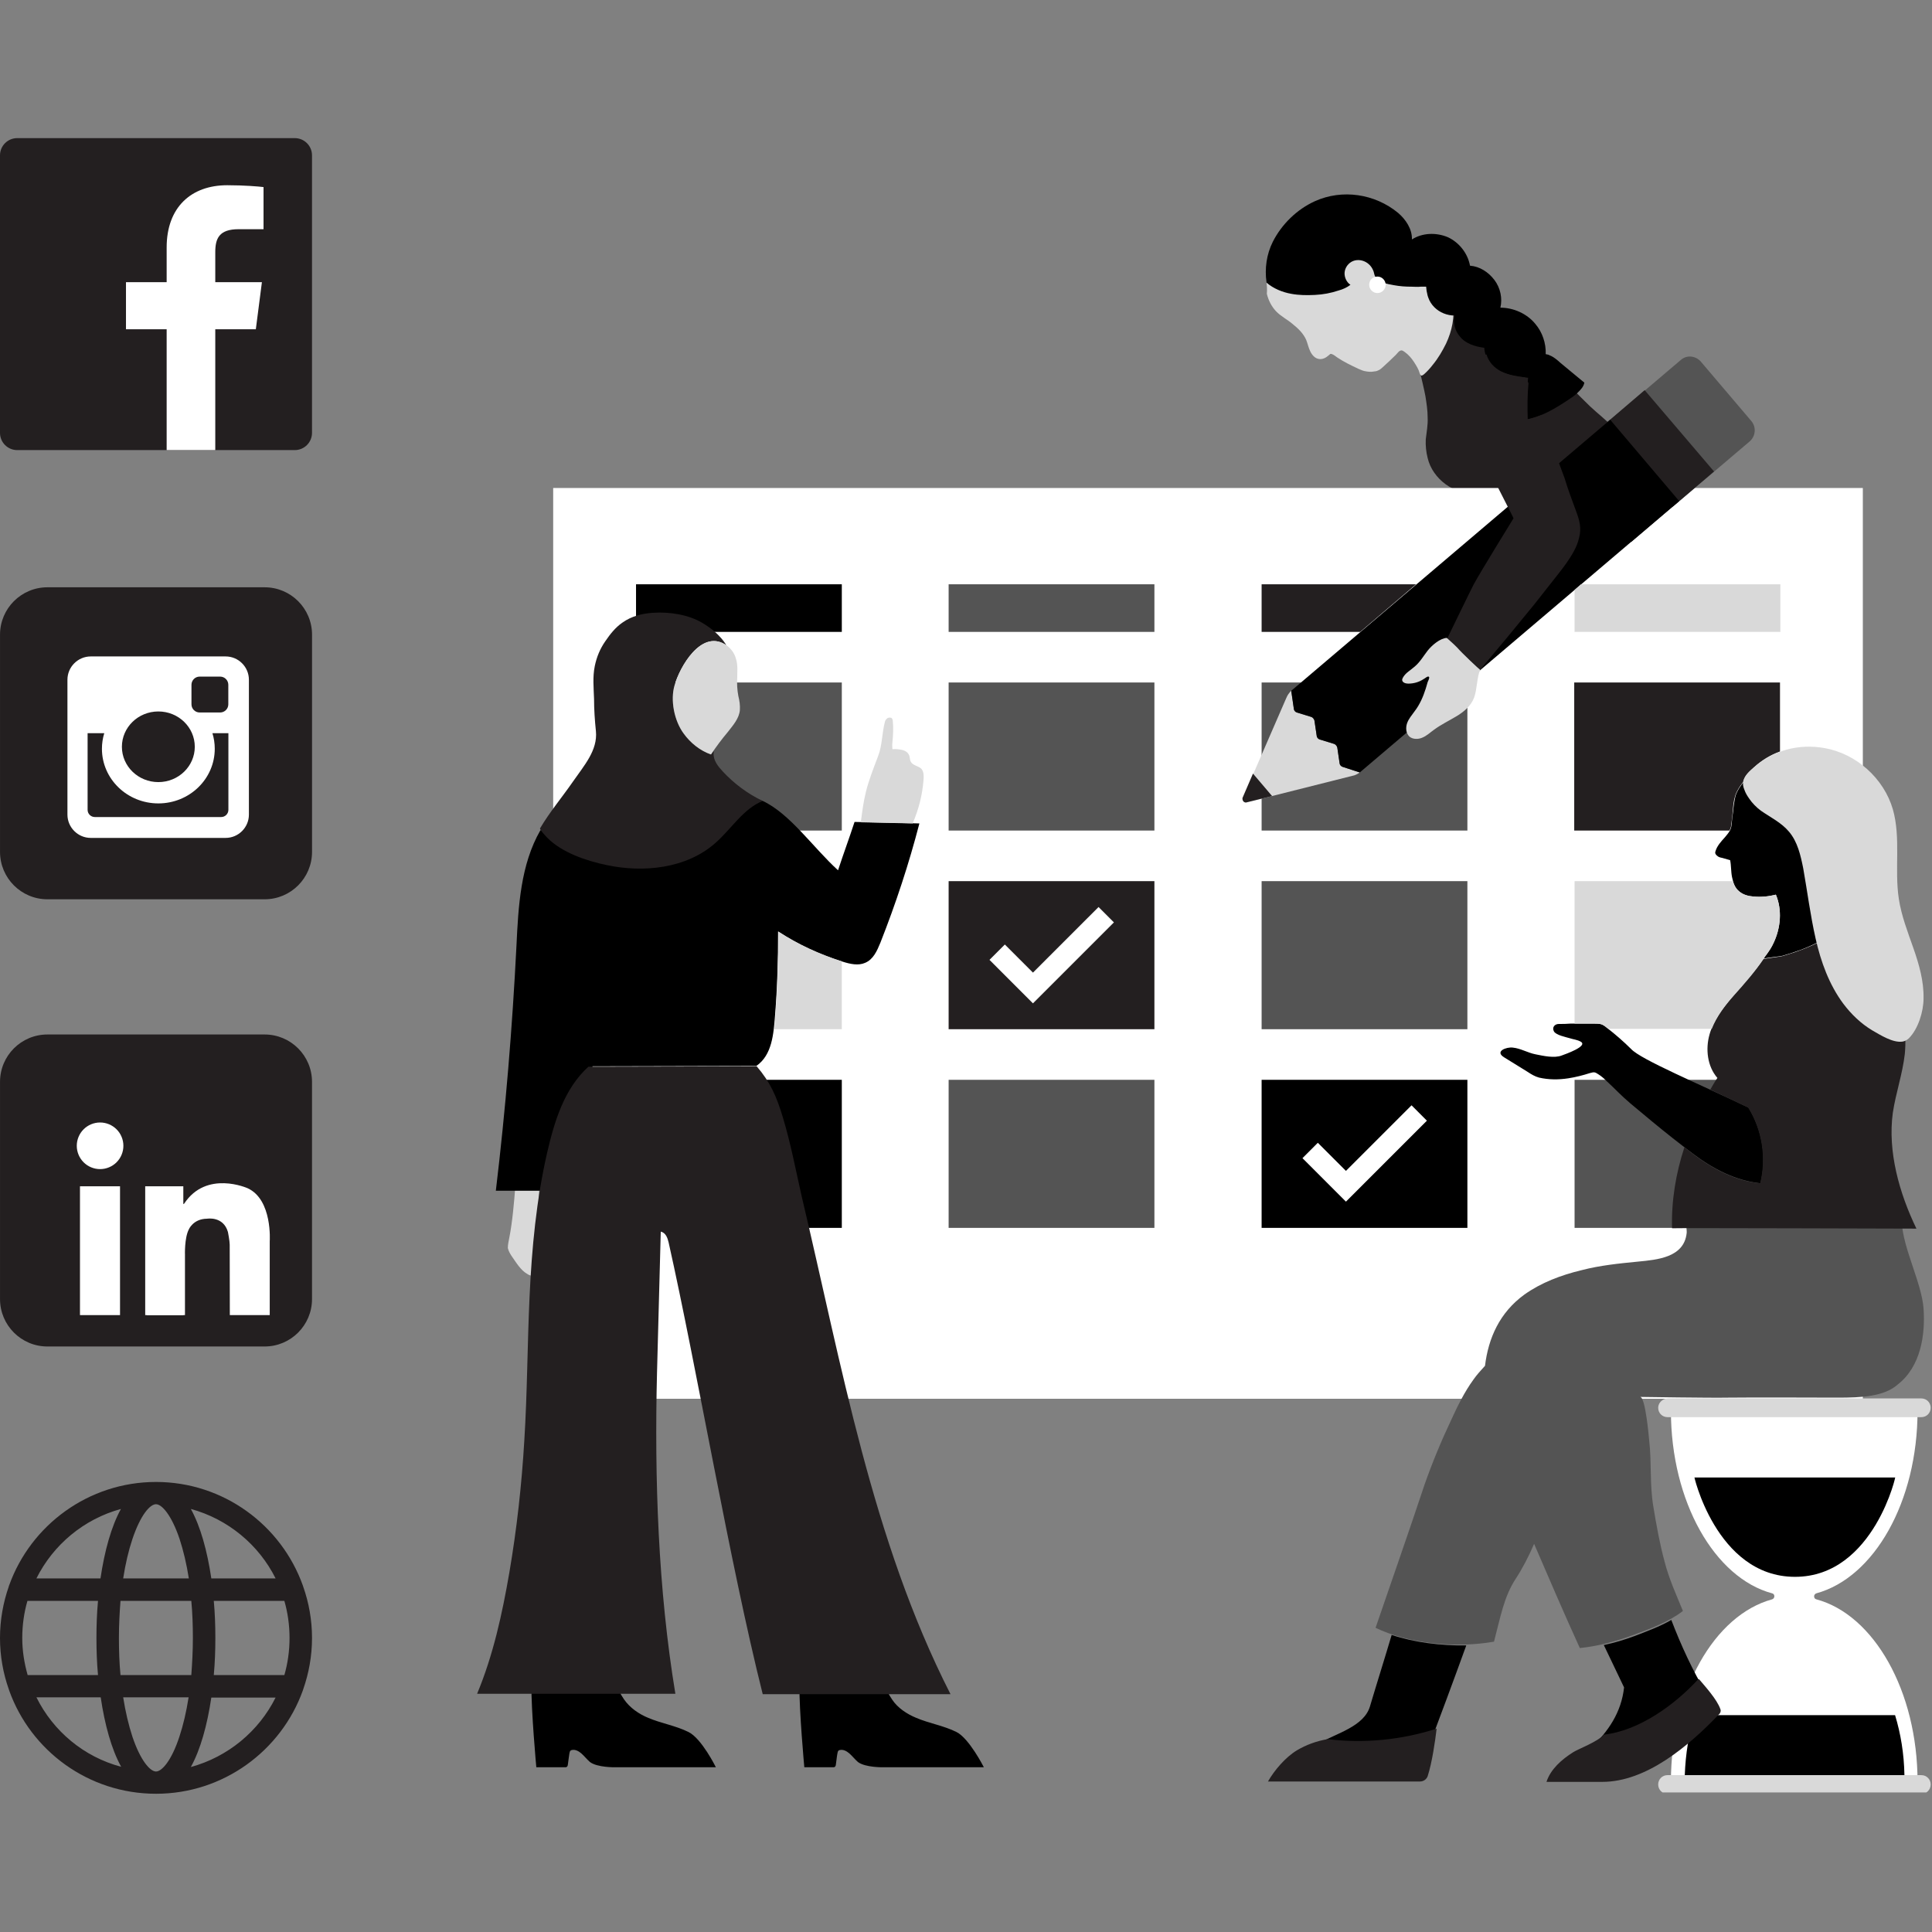 <svg xmlns="http://www.w3.org/2000/svg" xmlns:xlink="http://www.w3.org/1999/xlink" width="500" zoomAndPan="magnify" viewBox="0 0 375 375" height="500" preserveAspectRatio="xMidYMid meet" version="1.0"><rect x="0" y="0" width="375" height="375" fill="#808080" stroke="none"/><defs><clipPath id="a0833cca2d"><path d="M 0 26.809 L 60.75 26.809 L 60.75 87.559 L 0 87.559 Z M 0 26.809 " clip-rule="nonzero"/></clipPath><clipPath id="9066ac0e6d"><path d="M 24 35 L 52 35 L 52 87.559 L 24 87.559 Z M 24 35 " clip-rule="nonzero"/></clipPath><clipPath id="962257f135"><path d="M 0 113.984 L 60.75 113.984 L 60.75 174.734 L 0 174.734 Z M 0 113.984 " clip-rule="nonzero"/></clipPath><clipPath id="bbdf232aa9"><path d="M 0 200.797 L 60.75 200.797 L 60.75 261.547 L 0 261.547 Z M 0 200.797 " clip-rule="nonzero"/></clipPath><clipPath id="c74b46a8aa"><path d="M 0 287.629 L 60.75 287.629 L 60.75 348.379 L 0 348.379 Z M 0 287.629 " clip-rule="nonzero"/></clipPath><clipPath id="9ce9accae4"><path d="M 92.352 68 L 372 68 L 372 346 L 92.352 346 Z M 92.352 68 " clip-rule="nonzero"/></clipPath><clipPath id="fc3765ec2d"><path d="M 130 113 L 375 113 L 375 347.906 L 130 347.906 Z M 130 113 " clip-rule="nonzero"/></clipPath></defs><g clip-path="url(#a0833cca2d)"><path fill="#231f20" d="M 57.215 87.363 C 59.062 87.363 60.559 85.867 60.559 84.023 L 60.559 30.148 C 60.559 28.305 59.062 26.809 57.215 26.809 L 3.344 26.809 C 1.496 26.809 0 28.305 0 30.148 L 0 84.023 C 0 85.867 1.496 87.363 3.344 87.363 Z M 57.215 87.363 " fill-opacity="1" fill-rule="nonzero"/></g><g clip-path="url(#9066ac0e6d)"><path fill="#ffffff" d="M 41.785 87.363 L 41.785 63.914 L 49.656 63.914 L 50.836 54.773 L 41.785 54.773 L 41.785 48.938 C 41.785 46.293 42.52 44.488 46.312 44.488 L 51.152 44.488 L 51.152 36.312 C 50.316 36.203 47.441 35.953 44.102 35.953 C 37.121 35.953 32.348 40.211 32.348 48.035 L 32.348 54.773 L 24.453 54.773 L 24.453 63.914 L 32.348 63.914 L 32.348 87.363 Z M 41.785 87.363 " fill-opacity="1" fill-rule="nonzero"/></g><g clip-path="url(#962257f135)"><path fill="#231f20" d="M 60.566 165.348 C 60.566 170.43 56.445 174.551 51.363 174.551 L 9.207 174.551 C 4.125 174.551 0.004 170.43 0.004 165.348 L 0.004 123.191 C 0.004 118.109 4.125 113.992 9.207 113.992 L 51.363 113.992 C 56.445 113.992 60.566 118.109 60.566 123.191 Z M 60.566 165.348 " fill-opacity="1" fill-rule="nonzero"/></g><path fill="#ffffff" d="M 17.613 127.414 L 43.793 127.414 C 46.281 127.414 48.312 129.449 48.312 131.938 L 48.312 158.117 C 48.312 160.602 46.281 162.637 43.793 162.637 L 17.613 162.637 C 15.125 162.637 13.09 160.602 13.09 158.117 L 13.09 131.938 C 13.09 129.449 15.125 127.414 17.613 127.414 Z M 38.75 131.328 C 37.875 131.328 37.164 132.043 37.164 132.914 L 37.164 136.707 C 37.164 137.582 37.875 138.293 38.75 138.293 L 42.73 138.293 C 43.602 138.293 44.316 137.582 44.316 136.707 L 44.316 132.914 C 44.316 132.043 43.602 131.328 42.73 131.328 Z M 44.332 142.309 L 41.23 142.309 C 41.527 143.27 41.684 144.281 41.684 145.332 C 41.684 151.191 36.781 155.941 30.734 155.941 C 24.688 155.941 19.785 151.191 19.785 145.332 C 19.785 144.281 19.945 143.27 20.238 142.309 L 17.004 142.309 L 17.004 157.188 C 17.004 157.961 17.633 158.586 18.406 158.586 L 42.934 158.586 C 43.703 158.586 44.332 157.961 44.332 157.188 Z M 30.734 138.094 C 26.828 138.094 23.66 141.164 23.66 144.949 C 23.66 148.734 26.828 151.805 30.734 151.805 C 34.641 151.805 37.809 148.734 37.809 144.949 C 37.809 141.164 34.641 138.094 30.734 138.094 Z M 30.734 138.094 " fill-opacity="1" fill-rule="nonzero"/><g clip-path="url(#bbdf232aa9)"><path fill="#231f20" d="M 60.562 252.148 C 60.562 257.23 56.441 261.352 51.359 261.352 L 9.203 261.352 C 4.121 261.352 0.004 257.23 0.004 252.148 L 0.004 209.992 C 0.004 204.91 4.121 200.793 9.203 200.793 L 51.359 200.793 C 56.441 200.793 60.562 204.91 60.562 209.992 Z M 60.562 252.148 " fill-opacity="1" fill-rule="nonzero"/></g><path fill="#ffffff" d="M 23.949 222.398 C 23.949 222.695 23.922 222.988 23.863 223.281 C 23.805 223.57 23.719 223.855 23.605 224.129 C 23.492 224.402 23.352 224.664 23.188 224.91 C 23.023 225.156 22.836 225.387 22.625 225.598 C 22.414 225.809 22.184 225.996 21.938 226.16 C 21.691 226.324 21.43 226.465 21.156 226.578 C 20.883 226.691 20.598 226.777 20.309 226.836 C 20.016 226.895 19.723 226.922 19.426 226.922 C 19.129 226.922 18.832 226.895 18.543 226.836 C 18.25 226.777 17.969 226.691 17.695 226.578 C 17.418 226.465 17.16 226.324 16.91 226.16 C 16.664 225.996 16.438 225.809 16.227 225.598 C 16.016 225.387 15.828 225.156 15.664 224.91 C 15.5 224.664 15.359 224.402 15.246 224.129 C 15.133 223.855 15.047 223.57 14.988 223.281 C 14.93 222.988 14.902 222.695 14.902 222.398 C 14.902 222.102 14.93 221.805 14.988 221.516 C 15.047 221.223 15.133 220.941 15.246 220.668 C 15.359 220.391 15.5 220.133 15.664 219.883 C 15.828 219.637 16.016 219.41 16.227 219.199 C 16.438 218.988 16.664 218.801 16.91 218.637 C 17.16 218.473 17.418 218.332 17.695 218.219 C 17.969 218.105 18.25 218.02 18.543 217.961 C 18.832 217.902 19.129 217.875 19.426 217.875 C 19.723 217.875 20.016 217.902 20.309 217.961 C 20.598 218.02 20.883 218.105 21.156 218.219 C 21.43 218.332 21.691 218.473 21.938 218.637 C 22.184 218.801 22.414 218.988 22.625 219.199 C 22.836 219.41 23.023 219.637 23.188 219.883 C 23.352 220.133 23.492 220.391 23.605 220.668 C 23.719 220.941 23.805 221.223 23.863 221.516 C 23.922 221.805 23.949 222.102 23.949 222.398 Z M 23.949 222.398 " fill-opacity="1" fill-rule="nonzero"/><path fill="#ffffff" d="M 15.523 230.258 L 23.297 230.258 L 23.297 255.262 L 15.523 255.262 Z M 15.523 230.258 " fill-opacity="1" fill-rule="nonzero"/><path fill="#ffffff" d="M 28.184 230.258 L 35.582 230.258 L 35.582 255.262 L 28.184 255.262 Z M 28.184 230.258 " fill-opacity="1" fill-rule="nonzero"/><path fill="#ffffff" d="M 28.504 243.57 L 35.902 243.57 L 35.902 255.262 L 28.504 255.262 Z M 28.504 243.57 " fill-opacity="1" fill-rule="nonzero"/><path fill="#ffffff" d="M 35.902 243.57 C 35.902 243.57 35.785 240.328 36.641 238.641 C 36.641 238.641 37.496 236.562 40.188 236.551 C 40.188 236.551 43.34 236 44.242 239.129 C 44.242 239.129 44.586 240.863 44.586 241.598 C 44.586 242.332 44.609 255.262 44.609 255.262 L 52.355 255.262 L 52.355 240.938 C 52.355 240.938 52.918 232.848 48.062 230.633 C 48.062 230.633 40.078 227.047 35.746 233.629 C 35.746 233.629 34.801 234.281 34.672 232.457 C 34.539 230.633 33.434 235.258 33.398 235.355 C 33.367 235.453 34.672 244.578 34.672 244.578 Z M 35.902 243.57 " fill-opacity="1" fill-rule="nonzero"/><g clip-path="url(#c74b46a8aa)"><path fill="#231f20" d="M 58.859 327.879 C 59.953 324.738 60.562 321.422 60.562 317.93 C 60.562 314.441 59.953 311.082 58.859 307.984 C 58.816 307.895 58.816 307.809 58.773 307.723 C 54.586 296.027 43.371 287.648 30.281 287.648 C 17.191 287.648 5.977 296.027 1.789 307.68 C 1.746 307.766 1.703 307.852 1.703 307.941 C 0.609 311.082 0 314.441 0 317.93 C 0 321.422 0.609 324.781 1.703 327.879 C 1.746 327.969 1.746 328.055 1.789 328.141 C 5.977 339.836 17.191 348.168 30.281 348.168 C 43.371 348.168 54.586 339.793 58.773 328.141 C 58.816 328.055 58.816 327.969 58.859 327.879 Z M 30.281 343.848 C 29.148 343.848 27.27 341.754 25.699 337.086 C 24.957 334.816 24.348 332.242 23.91 329.449 L 36.609 329.449 C 36.172 332.242 35.562 334.859 34.82 337.086 C 33.293 341.754 31.414 343.848 30.281 343.848 Z M 23.387 325.133 C 23.168 322.82 23.082 320.418 23.082 317.93 C 23.082 315.445 23.211 313.043 23.387 310.73 L 37.133 310.73 C 37.352 313.043 37.438 315.445 37.438 317.93 C 37.438 320.418 37.305 322.82 37.133 325.133 Z M 4.32 317.93 C 4.32 315.445 4.668 313 5.324 310.73 L 19.023 310.73 C 18.805 313.09 18.719 315.531 18.719 317.93 C 18.719 320.332 18.805 322.773 19.023 325.133 L 5.367 325.133 C 4.711 322.82 4.32 320.418 4.32 317.93 Z M 30.281 291.969 C 31.414 291.969 33.293 294.062 34.863 298.734 C 35.605 301.004 36.215 303.578 36.652 306.367 L 23.91 306.367 C 24.348 303.531 24.957 300.957 25.699 298.734 C 27.27 294.062 29.102 291.969 30.281 291.969 Z M 41.496 310.73 L 55.195 310.73 C 55.852 313 56.199 315.445 56.199 317.93 C 56.199 320.418 55.852 322.863 55.195 325.133 L 41.496 325.133 C 41.715 322.773 41.801 320.332 41.801 317.93 C 41.801 315.488 41.715 313.09 41.496 310.73 Z M 53.492 306.367 L 41.016 306.367 C 40.23 301.047 38.922 296.289 37.043 292.887 C 44.242 294.852 50.223 299.824 53.492 306.367 Z M 23.473 292.887 C 21.598 296.289 20.289 301.047 19.504 306.367 L 7.07 306.367 C 10.34 299.824 16.273 294.852 23.473 292.887 Z M 7.07 329.449 L 19.547 329.449 C 20.332 334.773 21.641 339.531 23.52 342.934 C 16.273 341.012 10.34 336.039 7.07 329.449 Z M 37.043 342.977 C 38.922 339.574 40.23 334.816 41.016 329.496 L 53.492 329.496 C 50.223 336.039 44.242 341.012 37.043 342.977 Z M 37.043 342.977 " fill-opacity="1" fill-rule="nonzero"/></g><path fill="#231f20" d="M 313.629 83.801 C 313.629 83.508 313.34 83.293 313.047 82.926 C 311.738 81.473 310.062 80.234 308.609 78.852 C 307.52 77.762 306.355 76.672 305.336 75.578 C 304.316 74.562 303.227 73.613 302.352 72.449 C 301.406 71.141 300.461 69.832 299.297 68.668 C 297.262 66.559 294.934 65.32 292.312 64.012 C 289.328 62.484 282.055 58.773 282.055 58.773 C 282.199 58.848 281.836 61.32 281.762 61.539 C 281.547 62.41 281.254 63.211 280.965 64.012 C 280.309 65.684 279.508 67.141 278.637 68.668 C 277.836 70.121 276.598 71.215 275.727 72.668 C 275.727 72.668 276.453 75.652 276.672 76.891 C 276.891 78.27 277.105 79.652 277.105 81.035 C 277.18 82.492 276.891 83.875 276.742 85.254 C 276.672 86.418 276.816 87.801 277.105 88.895 C 278.055 92.969 282.273 96.094 286.492 95.73 C 288.02 97.625 289.547 99.734 291.949 100.098 C 293.402 100.316 294.859 99.879 296.098 99.152 C 297.332 98.422 298.426 97.406 299.441 96.387 C 302.715 93.184 309.699 90.859 311.375 86.566 C 311.664 85.766 312.391 85.184 312.973 84.602 C 313.484 84.238 313.629 84.02 313.629 83.801 Z M 313.629 83.801 " fill-opacity="1" fill-rule="nonzero"/><path fill="#ffffff" d="M 107.371 94.715 L 361.574 94.715 L 361.574 271.504 L 107.371 271.504 Z M 324.324 273.832 C 324.324 291.512 332.836 306.281 343.969 309.266 C 344.258 309.336 344.402 309.555 344.402 309.848 C 344.402 310.137 344.188 310.355 343.969 310.43 C 332.762 313.484 324.324 328.18 324.324 345.859 C 324.324 346.004 324.324 346.223 324.324 346.367 L 372.195 346.367 C 372.195 346.223 372.195 346.004 372.195 345.859 C 372.195 328.18 363.684 313.41 352.551 310.43 C 352.262 310.355 352.117 310.137 352.117 309.848 C 352.117 309.555 352.336 309.336 352.551 309.266 C 363.758 306.207 372.195 291.512 372.195 273.832 C 372.195 273.688 372.195 273.469 372.195 273.324 L 324.324 273.324 C 324.324 273.469 324.324 273.613 324.324 273.832 Z M 324.324 273.832 " fill-opacity="1" fill-rule="nonzero"/><path fill="#545454" d="M 184.129 113.41 L 224.07 113.41 L 224.07 122.652 L 184.129 122.652 Z M 123.453 132.473 L 163.395 132.473 L 163.395 161.211 L 123.453 161.211 Z M 184.129 132.473 L 224.07 132.473 L 224.07 161.211 L 184.129 161.211 Z M 184.129 209.59 L 224.07 209.59 L 224.07 238.328 L 184.129 238.328 Z M 244.879 132.473 L 284.82 132.473 L 284.82 161.211 L 244.879 161.211 Z M 244.879 171.031 L 284.82 171.031 L 284.82 199.77 L 244.879 199.77 Z M 305.625 209.59 L 345.566 209.59 L 345.566 238.328 L 305.625 238.328 Z M 373.359 253.973 C 372.996 249.023 369.359 242.258 369.141 237.238 C 369.141 236.875 363.828 236 363.32 235.855 C 361.355 235.492 359.32 235.129 357.281 234.836 C 353.281 234.328 349.277 234.109 345.277 234.254 C 341.277 234.402 337.203 234.836 333.273 235.711 C 332.328 235.93 331.309 236.148 330.363 236.363 C 329.707 236.512 327.816 236.656 327.453 237.164 C 327.16 237.527 327.453 238.84 327.379 239.348 C 326.871 244.078 321.703 244.512 317.922 244.879 C 314.211 245.242 310.574 245.605 306.938 246.551 C 303.008 247.496 299.152 248.949 295.879 251.277 C 291.074 254.77 288.895 259.719 288.238 265.102 C 287.438 265.977 286.637 266.848 285.984 267.793 C 284.238 270.195 282.926 272.887 281.691 275.578 C 279.727 279.727 277.98 283.945 276.453 288.312 C 273.906 296.023 269.613 308.316 266.996 315.957 C 273.324 319.012 282.492 319.957 289.984 318.648 C 291.223 313.992 291.875 309.992 294.203 306.426 C 295.367 304.68 296.68 302.207 297.77 299.66 C 300.68 306.426 303.59 313.191 306.645 319.887 C 310.211 319.523 313.703 318.578 317.047 317.34 C 320.25 316.176 323.961 314.793 326.652 312.684 C 325.344 309.48 323.961 306.5 323.086 303.078 C 322.141 299.586 321.488 295.949 320.906 292.387 C 320.176 287.945 320.613 284.02 320.105 279.582 C 320.031 278.781 319.375 271.215 318.359 271.141 C 318.43 271.141 332.109 271.359 335.457 271.285 C 342.223 271.215 349.934 271.285 356.699 271.285 C 361.355 271.285 365.723 271.066 368.34 268.738 C 372.852 265.246 373.723 258.992 373.359 253.973 Z M 330.07 70.121 L 339.965 81.762 C 340.91 82.926 340.766 84.602 339.676 85.621 L 324.688 98.352 L 311.301 82.562 L 326.289 69.832 C 327.379 68.887 329.055 69.031 330.07 70.121 Z M 330.07 70.121 " fill-opacity="1" fill-rule="nonzero"/><path fill="#231f20" d="M 319.23 75.727 L 332.691 91.512 L 316.613 105.191 L 303.227 89.402 Z M 319.23 75.727 " fill-opacity="1" fill-rule="nonzero"/><path fill="#d9d9d9" d="M 263.938 149.934 C 263.504 150.223 262.992 150.516 262.484 150.59 L 241.969 155.754 C 241.457 155.828 241.094 155.391 241.238 154.879 L 249.68 135.457 C 249.898 134.945 250.188 134.508 250.625 134.074 L 251.133 137.566 C 251.207 137.855 251.426 138.148 251.715 138.293 L 254.555 139.164 C 254.844 139.238 255.137 139.531 255.137 139.895 L 255.57 142.805 C 255.645 143.094 255.863 143.387 256.152 143.531 L 258.992 144.402 C 259.281 144.477 259.574 144.77 259.574 145.133 L 260.012 148.113 C 260.082 148.406 260.301 148.695 260.594 148.844 Z M 245.824 54.555 C 245.605 46.914 252.66 39.492 260.301 39.785 C 264.23 39.93 268.012 41.82 270.559 44.879 C 272.887 47.641 274.125 51.062 275.289 54.48 C 277.324 56.152 279.727 57.391 281.98 58.773 C 282.418 61.465 281.836 64.23 280.672 66.703 C 279.945 68.16 279.145 69.539 278.125 70.777 C 277.617 71.434 277.105 72.016 276.453 72.598 C 275.652 73.324 275.652 72.598 275.359 71.867 C 275.215 71.504 274.996 71.141 274.777 70.777 C 274.344 70.051 273.832 69.324 273.18 68.742 C 272.887 68.523 272.379 68.012 272.016 68.012 C 271.578 68.012 271.215 68.594 270.922 68.887 C 270.121 69.688 269.25 70.488 268.375 71.285 C 268.16 71.504 267.941 71.652 267.723 71.797 C 267.43 71.941 267.141 72.086 266.777 72.086 C 266.121 72.234 265.465 72.16 264.812 72.016 C 264.449 71.941 264.012 71.723 263.648 71.578 C 262.266 70.922 260.883 70.27 259.574 69.395 C 259.281 69.176 258.918 68.887 258.555 68.742 C 258.191 68.594 258.191 68.742 257.828 69.031 C 257.316 69.469 256.734 69.758 256.082 69.688 C 255.281 69.613 254.699 68.957 254.336 68.23 C 253.973 67.504 253.824 66.703 253.535 65.977 C 252.953 64.668 251.934 63.719 250.844 62.848 C 249.824 61.973 248.586 61.391 247.641 60.375 C 246.77 59.43 246.188 58.266 245.895 57.027 C 245.969 56.227 245.895 55.426 245.824 54.555 Z M 98.859 240.223 C 99.441 237.312 99.805 233.238 100.023 230.254 C 100.172 228.797 100.172 227.633 101.699 227.125 C 102.352 226.906 103.879 227.418 104.391 228.07 C 105.043 228.797 104.609 230.836 104.609 231.781 C 104.535 234.547 104.461 237.312 104.246 240.074 C 104.172 241.457 104.027 242.84 103.953 244.148 C 103.879 244.949 103.734 245.75 103.59 246.551 C 103.516 246.914 103.664 247.422 103.227 247.57 C 102.934 247.641 102.57 247.422 102.352 247.277 C 101.043 246.551 100.172 245.023 99.297 243.785 C 99.008 243.348 98.715 242.84 98.57 242.258 C 98.57 241.602 98.715 240.949 98.859 240.223 Z M 98.859 240.223 " fill-opacity="1" fill-rule="nonzero"/><path fill="#000000" d="M 123.453 113.41 L 163.395 113.41 L 163.395 122.652 L 123.453 122.652 Z M 123.453 209.59 L 163.395 209.59 L 163.395 238.328 L 123.453 238.328 Z M 367.832 286.781 L 328.906 286.781 C 328.543 285.473 332.91 306.062 348.406 306.062 C 363.902 306.062 368.266 285.402 367.832 286.781 Z M 367.832 332.91 L 328.906 332.91 C 327.816 336.473 327.16 340.402 327.016 344.551 L 369.648 344.551 C 369.578 340.402 368.922 336.473 367.832 332.91 Z M 339.383 214.977 C 342.074 219.34 342.949 224.723 341.711 229.672 C 336.91 229.164 332.547 226.906 328.688 223.996 C 327.309 222.977 325.926 221.887 324.613 220.867 C 321.852 218.688 319.16 216.43 316.465 214.176 C 314.574 212.574 313.555 211.41 311.738 209.738 C 311.301 209.301 310.793 208.863 310.211 208.5 C 309.555 208.062 309.41 208.062 308.609 208.281 C 307.227 208.719 305.844 209.082 304.391 209.301 C 302.5 209.59 300.605 209.59 298.715 209.156 C 297.914 208.938 297.188 208.5 296.531 208.062 C 295.004 207.117 293.477 206.172 291.949 205.227 C 290.059 204.062 292.387 203.188 293.621 203.336 C 295.148 203.48 296.531 204.352 298.059 204.645 C 299.516 204.934 301.699 205.445 303.152 204.863 C 303.734 204.645 308.391 203.043 306.789 202.172 C 306.137 201.809 305.336 201.734 304.68 201.516 C 303.953 201.297 302.062 200.934 301.625 200.207 C 301.188 199.406 301.77 198.75 302.57 198.75 C 303.297 198.75 304.098 198.75 304.828 198.68 C 306.355 198.68 307.883 198.68 309.41 198.68 C 309.918 198.68 310.43 198.68 310.863 198.824 C 311.227 198.969 311.594 199.188 311.883 199.48 C 313.555 200.789 315.156 202.172 316.613 203.625 C 318.504 205.664 329.781 210.391 339.383 214.977 Z M 251.062 133.711 L 312.539 81.473 L 325.926 97.258 L 264.449 149.496 L 263.938 149.934 L 260.594 148.844 C 260.301 148.77 260.012 148.477 260.012 148.113 L 259.574 145.133 C 259.5 144.84 259.281 144.551 258.992 144.402 L 256.152 143.531 C 255.863 143.457 255.57 143.168 255.57 142.805 L 255.137 139.895 C 255.062 139.602 254.844 139.312 254.555 139.164 L 251.715 138.293 C 251.426 138.219 251.133 137.93 251.133 137.566 L 250.625 134.074 Z M 244.879 209.59 L 244.879 238.328 L 284.82 238.328 L 284.82 209.59 Z M 261.246 233.238 L 252.809 224.797 L 255.789 221.812 L 261.246 227.27 L 273.98 214.539 L 276.961 217.523 Z M 307.52 74.27 C 307.371 75.07 306.863 75.578 306.281 76.16 C 305.699 76.742 305.043 77.18 304.391 77.617 C 301.844 79.289 299.371 80.816 296.387 81.398 C 296.312 78.707 296.312 76.016 296.605 73.324 C 294.785 73.18 292.895 72.887 291.223 72.086 C 289.402 71.215 288.238 69.539 288.094 67.504 C 286.348 67.285 284.457 66.703 283.363 65.32 C 282.418 64.23 281.98 62.629 282.344 61.246 C 280.891 61.246 279.434 60.664 278.418 59.645 C 277.906 59.137 277.473 58.48 277.254 57.828 C 277.105 57.465 277.035 57.102 276.961 56.734 C 276.891 56.52 276.816 55.645 276.816 55.645 C 276.816 55.645 276.016 55.645 275.727 55.645 C 275.145 55.719 274.562 55.645 273.98 55.645 C 272.816 55.645 271.723 55.57 270.559 55.355 C 269.324 55.137 267.141 54.773 266.777 53.316 C 266.629 52.516 266.266 51.789 265.684 51.281 C 264.957 50.625 263.938 50.332 262.992 50.551 C 262.047 50.77 261.246 51.57 261.027 52.59 C 260.809 53.609 261.32 54.773 262.121 55.281 C 261.465 55.789 260.664 56.152 259.863 56.371 C 258.336 56.883 256.809 57.172 255.207 57.246 C 253.68 57.316 252.152 57.316 250.625 57.027 C 248.953 56.734 247.133 56.008 245.824 54.844 C 245.461 52.078 245.824 49.387 247.059 46.914 C 248.805 43.496 251.715 40.656 255.207 39.059 C 260.52 36.656 266.848 37.602 271.359 41.312 C 272.816 42.551 274.125 44.441 274.051 46.477 C 276.09 45.168 278.781 45.094 281.035 46.043 C 283.219 47.059 284.891 49.168 285.328 51.57 C 287.219 51.715 288.895 52.809 290.059 54.336 C 291.223 55.863 291.656 57.898 291.223 59.719 C 293.77 59.719 296.387 60.883 297.988 62.848 C 299.371 64.449 300.098 66.629 300.023 68.742 C 300.316 68.812 300.535 68.812 300.754 68.957 C 301.551 69.25 302.207 69.832 302.863 70.414 C 304.461 71.723 305.992 73.031 307.52 74.27 Z M 148.043 155.461 C 153.352 157.938 157.863 164.559 162.664 168.922 C 163.684 165.793 164.848 162.664 165.867 159.535 L 178.453 159.828 C 176.414 167.684 173.871 175.398 170.887 182.965 C 170.23 184.562 169.504 186.238 167.902 186.891 C 166.594 187.473 164.992 187.109 163.609 186.676 C 159.102 185.293 155.027 183.398 151.023 180.781 C 151.023 186.238 150.879 191.621 150.441 197.004 C 150.152 200.715 149.859 204.789 146.805 206.898 L 115.012 206.973 L 115.375 231.125 L 96.242 231.125 C 98.133 215.34 99.441 199.48 100.242 183.617 C 100.605 175.906 101.043 167.832 104.898 161.137 C 114.574 161.43 124.25 161.355 133.418 158.445 C 135.82 157.645 138.148 156.699 140.547 156.043 C 142.949 155.316 145.715 154.445 148.043 155.461 Z M 125.781 333.418 C 128.324 334.508 131.164 334.945 133.637 336.184 C 136.184 337.418 138.949 343.023 138.949 343.023 L 119.379 343.023 C 119.379 343.023 115.957 343.094 114.504 342.004 C 113.922 341.492 113.41 340.84 112.828 340.328 C 112.32 339.895 111.664 339.531 111.012 339.676 C 110.574 339.746 110.574 340.113 110.5 340.477 C 110.43 340.766 110.281 342.223 110.211 342.586 C 110.137 343.094 109.699 343.023 109.699 343.023 L 104.098 343.023 C 104.098 343.023 103.082 331.965 103.152 327.016 C 103.152 327.816 116.102 327.523 117.34 327.453 C 120.25 327.234 119.594 327.598 121.125 329.852 C 122.289 331.527 124.035 332.691 125.781 333.418 Z M 177.797 333.418 C 180.344 334.508 183.184 334.945 185.656 336.184 C 188.129 337.418 190.965 343.023 190.965 343.023 L 171.395 343.023 C 171.395 343.023 167.977 343.094 166.52 342.004 C 165.938 341.492 165.43 340.84 164.848 340.328 C 164.34 339.895 163.684 339.531 163.027 339.676 C 162.594 339.746 162.594 340.113 162.52 340.477 C 162.445 340.766 162.301 342.223 162.23 342.586 C 162.156 343.094 161.719 343.023 161.719 343.023 L 156.117 343.023 C 156.117 343.023 155.098 331.965 155.172 327.016 C 155.172 327.816 168.121 327.523 169.359 327.453 C 172.27 327.234 171.613 327.598 173.141 329.852 C 174.234 331.527 176.051 332.691 177.797 333.418 Z M 333.273 166.086 C 332.98 165.867 332.836 165.574 332.98 165.211 C 333.273 164.191 334.074 163.32 334.801 162.52 C 335.527 161.648 336.039 161.066 336.109 159.973 C 336.184 159.172 336.254 158.371 336.402 157.5 C 336.473 156.555 336.621 155.535 336.836 154.59 C 336.984 154.008 337.273 153.5 337.566 152.988 C 337.785 152.699 338 152.336 338.219 152.043 C 339.965 149.859 342.73 148.262 345.203 147.312 C 345.859 147.098 346.516 146.879 347.168 146.66 C 352.336 145.277 358.883 146.586 361.5 151.754 C 362.883 154.445 362.812 157.719 361.938 160.629 C 361.066 163.539 359.754 166.305 358.227 168.922 C 358.59 172.195 359.246 175.105 360.117 178.16 C 360.047 178.16 360.047 178.234 359.973 178.234 C 359.754 178.453 359.465 178.672 359.246 178.816 C 358.301 179.617 357.281 180.344 356.191 181 C 354.082 182.309 351.898 183.473 349.57 184.348 C 348.406 184.781 347.242 185.145 346.004 185.512 C 345.422 185.656 342.441 185.945 342.293 186.094 C 342.512 185.727 342.73 185.363 342.949 185.145 C 343.457 184.492 343.895 183.766 344.258 182.965 C 345.641 180.055 345.934 176.562 344.695 173.652 C 343.238 174.016 341.785 174.16 340.328 174.016 C 339.383 173.941 338.367 173.723 337.637 173.07 C 336.766 172.414 336.402 171.324 336.184 170.23 C 335.965 169.141 336.039 168.051 335.82 166.957 C 335.309 166.812 334.801 166.668 334.293 166.52 C 333.926 166.449 333.562 166.375 333.273 166.086 Z M 317.266 317.559 C 315.301 318.285 313.34 318.867 311.301 319.305 L 315.23 327.523 C 314.719 332.328 312.176 336.109 308.684 339.383 C 317.121 338.074 325.125 334.727 331.234 328.762 C 328.543 324.25 326.289 319.375 324.398 314.43 C 322.141 315.738 319.523 316.684 317.266 317.559 Z M 270.121 317.34 C 268.742 321.996 267.285 326.578 265.902 331.234 C 264.738 335.09 259.5 336.402 256.008 338.367 C 262.484 341.566 270.27 342.293 277.035 339.82 C 279.582 333.055 282.129 326.215 284.602 319.375 C 279.652 319.449 274.488 318.793 270.121 317.34 Z M 270.121 317.34 " fill-opacity="1" fill-rule="nonzero"/><g clip-path="url(#9ce9accae4)"><path fill="#231f20" d="M 241.895 155.754 L 246.914 154.516 L 243.203 150.152 L 241.168 154.879 C 241.094 155.391 241.457 155.828 241.895 155.754 Z M 251.715 339.746 C 249.535 341.059 247.352 343.605 246.113 345.785 L 275.652 345.785 C 276.309 345.785 276.891 345.352 277.105 344.77 C 277.98 342.074 278.562 337.93 278.852 335.527 C 272.086 337.711 264.812 338.438 257.684 337.566 C 255.57 337.93 253.535 338.656 251.715 339.746 Z M 333.926 331.746 C 334.074 332.109 333.926 332.473 333.711 332.691 C 327.742 338.949 319.523 345.859 311.012 345.859 L 300.172 345.859 C 300.969 343.387 303.152 341.492 305.336 340.113 C 306.355 339.457 310.137 338.074 311.301 336.691 C 318.066 335.965 325.051 330.945 329.637 325.926 L 329.781 325.926 C 330.945 327.309 333.273 329.852 333.926 331.746 Z M 184.129 171.031 L 184.129 199.77 L 224.07 199.77 L 224.07 171.031 Z M 200.496 194.75 L 192.059 186.309 L 195.039 183.328 L 200.496 188.785 L 213.23 176.051 L 216.211 179.035 Z M 146.879 206.973 C 149.496 210.027 150.734 212.793 151.973 216.941 C 153.5 222.031 154.445 227.051 155.609 232.219 C 163.395 264.957 169.215 298.859 184.492 328.836 L 148.043 328.836 C 141.641 303.371 135.309 265.828 129.781 241.168 C 129.562 240.223 129.199 239.273 128.254 239.055 L 127.527 266.41 C 127.016 286.93 127.742 308.535 131.09 328.762 L 92.605 328.762 C 95.73 321.27 97.477 313.266 98.859 305.262 C 100.316 296.75 101.262 288.164 101.77 279.582 C 102.352 270.27 102.352 260.957 102.789 251.645 C 103.227 242.258 104.098 232.871 106.207 223.707 C 107.59 217.738 109.484 211.336 114.211 207.047 Z M 335.672 161.211 L 305.555 161.211 L 305.555 132.473 L 345.496 132.473 L 345.496 145.859 C 343.676 146.516 342.004 147.531 340.547 148.844 C 339.746 149.57 338.73 150.371 338.438 151.535 C 338.438 151.605 338.438 151.605 338.438 151.68 C 338.367 151.824 338.219 151.898 338.148 152.043 C 337.93 152.336 337.711 152.625 337.492 152.988 C 337.203 153.5 336.91 154.008 336.766 154.59 C 336.473 155.535 336.402 156.48 336.328 157.5 C 336.254 158.301 336.184 159.102 336.039 159.973 C 336.039 160.41 335.891 160.848 335.672 161.211 Z M 148.043 155.461 C 144.258 156.992 142.004 160.848 138.875 163.609 C 133.199 168.633 124.832 169.43 117.703 167.902 C 113.848 167.102 109.117 165.504 106.281 162.664 C 106.062 162.445 104.68 160.992 104.828 160.773 C 106.719 157.574 109.117 154.734 111.23 151.68 C 113.34 148.625 116.031 145.641 115.668 141.93 C 115.449 139.82 115.305 137.711 115.305 135.672 C 115.23 133.492 115.012 131.383 115.449 129.27 C 115.812 127.523 116.469 125.926 117.484 124.469 C 118.43 123.086 119.449 121.777 120.832 120.832 C 122.578 119.594 124.617 119.086 126.727 118.941 C 130 118.723 133.637 119.305 136.328 120.906 C 139.895 123.016 140.984 125.27 140.984 125.27 C 140.914 125.195 140.766 125.125 140.695 125.051 C 136.039 122.285 131.965 129.418 130.945 132.98 C 130.07 135.891 130.871 139.895 132.691 142.367 C 134 144.188 135.891 145.715 138.004 146.441 C 138.148 146.223 138.367 145.934 138.512 145.715 C 138.512 145.859 138.512 146.078 138.512 146.223 C 138.438 147.605 139.383 148.77 140.332 149.789 C 142.512 152.117 145.133 154.082 148.043 155.461 Z M 264.012 122.652 L 244.879 122.652 L 244.879 113.41 L 274.852 113.41 Z M 371.977 238.477 C 371.977 238.477 325.125 238.328 324.543 238.402 C 324.398 233.09 325.27 227.781 326.941 222.688 C 327.523 223.125 328.035 223.559 328.617 223.996 C 332.473 226.906 336.836 229.234 341.641 229.672 C 342.875 224.723 342.004 219.27 339.312 214.977 C 336.91 213.812 334.363 212.648 331.965 211.484 C 332.398 210.754 332.836 209.957 333.344 209.227 C 331.383 206.973 331.016 203.625 331.816 200.789 C 332.617 197.949 334.508 195.477 336.473 193.223 C 338.438 190.965 340.547 188.637 342.223 186.164 C 342.293 186.094 345.277 185.727 345.934 185.582 C 347.168 185.219 348.332 184.855 349.496 184.418 C 351.824 183.547 354.082 182.453 356.117 181.07 C 357.207 180.418 358.227 179.691 359.172 178.891 C 359.391 178.672 359.684 178.527 359.902 178.309 C 360.047 178.234 360.117 178.16 360.191 178.09 C 360.266 178.09 360.41 178.09 360.555 178.16 C 361.066 178.379 361.574 178.742 361.938 179.18 C 362.375 179.691 362.664 180.273 362.957 180.855 C 363.32 181.508 363.609 182.09 363.977 182.746 C 364.629 183.98 365.285 185.293 365.867 186.602 C 366.52 187.984 367.102 189.438 367.684 190.965 C 369.285 195.332 370.16 199.988 369.723 204.57 C 369.285 208.426 367.977 212.137 367.395 215.992 C 366.375 223.488 368.633 231.562 371.977 238.477 Z M 305.918 99.223 C 306.574 100.969 307.008 102.496 306.5 104.391 C 306.281 105.336 305.918 106.207 305.48 107.008 C 304.609 108.609 303.516 110.062 302.426 111.445 C 300.898 113.41 299.371 115.301 297.844 117.266 C 294.352 121.559 290.859 125.777 287.293 130 C 287.293 130 283.801 126.727 282.926 125.852 C 281.91 124.906 281.762 124.832 280.891 123.961 C 280.891 123.961 285.691 114.066 286.055 113.41 C 287.438 110.863 293.77 100.605 293.77 100.605 C 293.77 100.461 290.566 94.348 289.695 92.457 C 288.02 88.965 286.348 85.402 285.109 81.691 C 284.527 79.871 284.02 77.98 283.656 76.09 C 283.363 74.414 283.145 72.816 284.09 71.285 C 285.039 69.758 286.785 68.957 288.531 68.812 C 288.965 70.27 289.984 71.359 291.367 72.086 C 292.82 72.816 294.422 73.031 296.023 73.25 C 296.242 73.613 296.461 73.98 296.68 74.344 C 296.461 76.672 296.461 79 296.531 81.398 C 297.477 81.18 298.352 80.891 299.223 80.527 C 300.68 84.602 302.133 88.676 303.664 92.75 C 304.316 94.93 305.117 97.043 305.918 99.223 Z M 305.918 99.223 " fill-opacity="1" fill-rule="nonzero"/></g><g clip-path="url(#fc3765ec2d)"><path fill="#d9d9d9" d="M 287.293 130 C 286.637 131.598 286.711 133.781 286.129 135.383 C 285.547 136.984 284.164 138.148 282.711 139.02 C 281.254 139.895 279.727 140.621 278.344 141.641 C 277.617 142.148 276.961 142.805 276.09 143.168 C 275.289 143.531 274.195 143.531 273.543 142.949 C 272.887 142.293 272.816 141.277 273.105 140.402 C 273.398 139.531 274.051 138.801 274.562 138.074 C 275.578 136.766 276.234 135.238 276.742 133.637 C 276.891 133.199 276.961 132.836 277.105 132.398 C 277.18 132.254 277.473 131.598 277.398 131.453 C 277.254 131.016 276.523 131.746 276.309 131.816 C 275.434 132.398 274.414 132.691 273.324 132.691 C 272.816 132.691 272.16 132.473 272.16 131.965 C 272.16 131.816 272.234 131.672 272.305 131.527 C 272.816 130.582 273.832 130.07 274.633 129.344 C 275.652 128.473 276.309 127.309 277.105 126.289 C 277.906 125.27 279.508 123.887 280.816 123.816 C 281.762 124.688 281.836 124.688 282.855 125.707 C 283.727 126.727 287.219 130 287.293 130 C 287.219 130 287.219 130 287.293 130 Z M 321.852 346.367 C 321.852 347.387 322.652 348.188 323.668 348.188 L 372.922 348.188 C 373.941 348.188 374.742 347.387 374.742 346.367 C 374.742 345.352 373.941 344.551 372.922 344.551 L 323.668 344.551 C 322.652 344.551 321.852 345.352 321.852 346.367 Z M 321.852 273.25 C 321.852 274.27 322.652 275.07 323.668 275.07 L 372.922 275.07 C 373.941 275.07 374.742 274.27 374.742 273.25 C 374.742 272.23 373.941 271.434 372.922 271.434 L 323.668 271.434 C 322.652 271.504 321.852 272.305 321.852 273.25 Z M 140.695 125.051 C 136.039 122.285 131.965 129.418 130.945 132.98 C 130.07 135.891 130.871 139.895 132.691 142.367 C 134 144.188 135.891 145.715 138.004 146.441 C 139.02 144.914 140.113 143.457 141.277 142.074 C 142.293 140.766 143.457 139.457 143.605 137.855 C 143.676 136.91 143.531 135.965 143.312 135.09 C 143.094 133.926 143.023 132.762 143.094 131.527 C 143.094 130.363 143.242 129.125 142.875 127.961 C 142.586 126.727 141.711 125.633 140.695 125.051 Z M 179.254 151.387 C 179.035 154.297 178.309 157.137 177.145 159.828 L 167.102 159.609 C 167.102 159.535 167.102 159.535 167.102 159.465 C 167.32 157.719 167.613 155.535 168.051 153.789 C 168.633 151.387 169.578 149.059 170.449 146.73 C 171.25 144.695 171.176 142.293 171.758 140.113 C 171.832 139.82 171.977 139.602 172.27 139.383 C 172.559 139.238 172.996 139.238 173.141 139.457 C 173.215 139.602 173.289 139.746 173.289 139.895 C 173.434 141.277 173.359 142.73 173.215 144.113 C 173.141 144.551 173.215 144.984 173.215 145.422 C 173.797 145.352 174.453 145.422 175.105 145.566 C 175.762 145.715 176.27 146.078 176.488 146.66 C 176.633 147.023 176.562 147.461 176.781 147.824 C 177.145 148.625 178.309 148.625 178.891 149.277 C 179.324 149.859 179.324 150.66 179.254 151.387 Z M 344.258 183.035 C 343.895 183.836 343.457 184.492 342.949 185.219 C 342.73 185.512 342.441 185.875 342.293 186.164 C 340.621 188.637 338.512 191.039 336.547 193.223 C 334.801 195.188 333.199 197.297 332.254 199.695 L 312.176 199.695 C 312.102 199.625 311.957 199.551 311.883 199.48 C 311.594 199.262 311.23 198.969 310.863 198.824 C 310.43 198.68 309.918 198.68 309.41 198.68 C 308.172 198.68 306.863 198.68 305.625 198.68 L 305.625 171.031 L 336.328 171.031 C 336.547 171.832 336.984 172.559 337.637 173.07 C 338.367 173.652 339.383 173.941 340.328 174.016 C 341.785 174.16 343.312 174.016 344.695 173.652 C 345.934 176.633 345.641 180.125 344.258 183.035 Z M 369.285 202.172 C 369.723 202.098 370.16 201.879 370.523 201.516 C 372.34 199.695 373.359 196.277 373.359 193.805 C 373.434 190.457 372.488 187.184 371.395 184.055 C 370.305 180.926 369.066 177.797 368.559 174.453 C 367.684 168.703 368.996 162.664 367.395 157.062 C 365.648 151.098 360.336 146.297 354.152 145.203 C 351.754 144.77 349.207 144.84 346.805 145.496 C 344.477 146.148 342.293 147.312 340.477 148.914 C 339.676 149.641 338.656 150.441 338.367 151.605 C 338.219 152.188 338.367 152.77 338.582 153.281 C 338.801 153.934 339.164 154.516 339.531 155.027 C 340.113 155.898 340.91 156.699 341.785 157.355 C 343.676 158.664 345.785 159.684 347.242 161.43 C 348.914 163.395 349.496 166.012 350.008 168.559 C 350.805 173.07 351.387 177.652 352.406 182.164 C 353.426 186.676 355.027 191.113 357.789 194.824 C 359.32 196.859 361.211 198.68 363.395 199.988 C 364.922 200.859 367.395 202.461 369.285 202.172 Z M 163.395 186.602 L 163.395 199.77 L 150.297 199.77 C 150.371 198.898 150.441 197.949 150.516 197.078 C 150.879 191.695 151.098 186.238 151.098 180.855 C 154.953 183.328 158.953 185.145 163.395 186.602 Z M 345.566 113.41 L 345.566 122.652 L 305.625 122.652 L 305.625 114.504 L 306.863 113.41 Z M 345.566 113.41 " fill-opacity="1" fill-rule="nonzero"/></g><path fill="#ffffff" d="M 267.359 53.68 C 268.23 53.68 268.957 54.406 268.957 55.281 C 268.957 56.152 268.23 56.883 267.359 56.883 C 266.484 56.883 265.758 56.152 265.758 55.281 C 265.758 54.406 266.414 53.68 267.359 53.68 Z M 267.359 53.68 " fill-opacity="1" fill-rule="nonzero"/></svg>